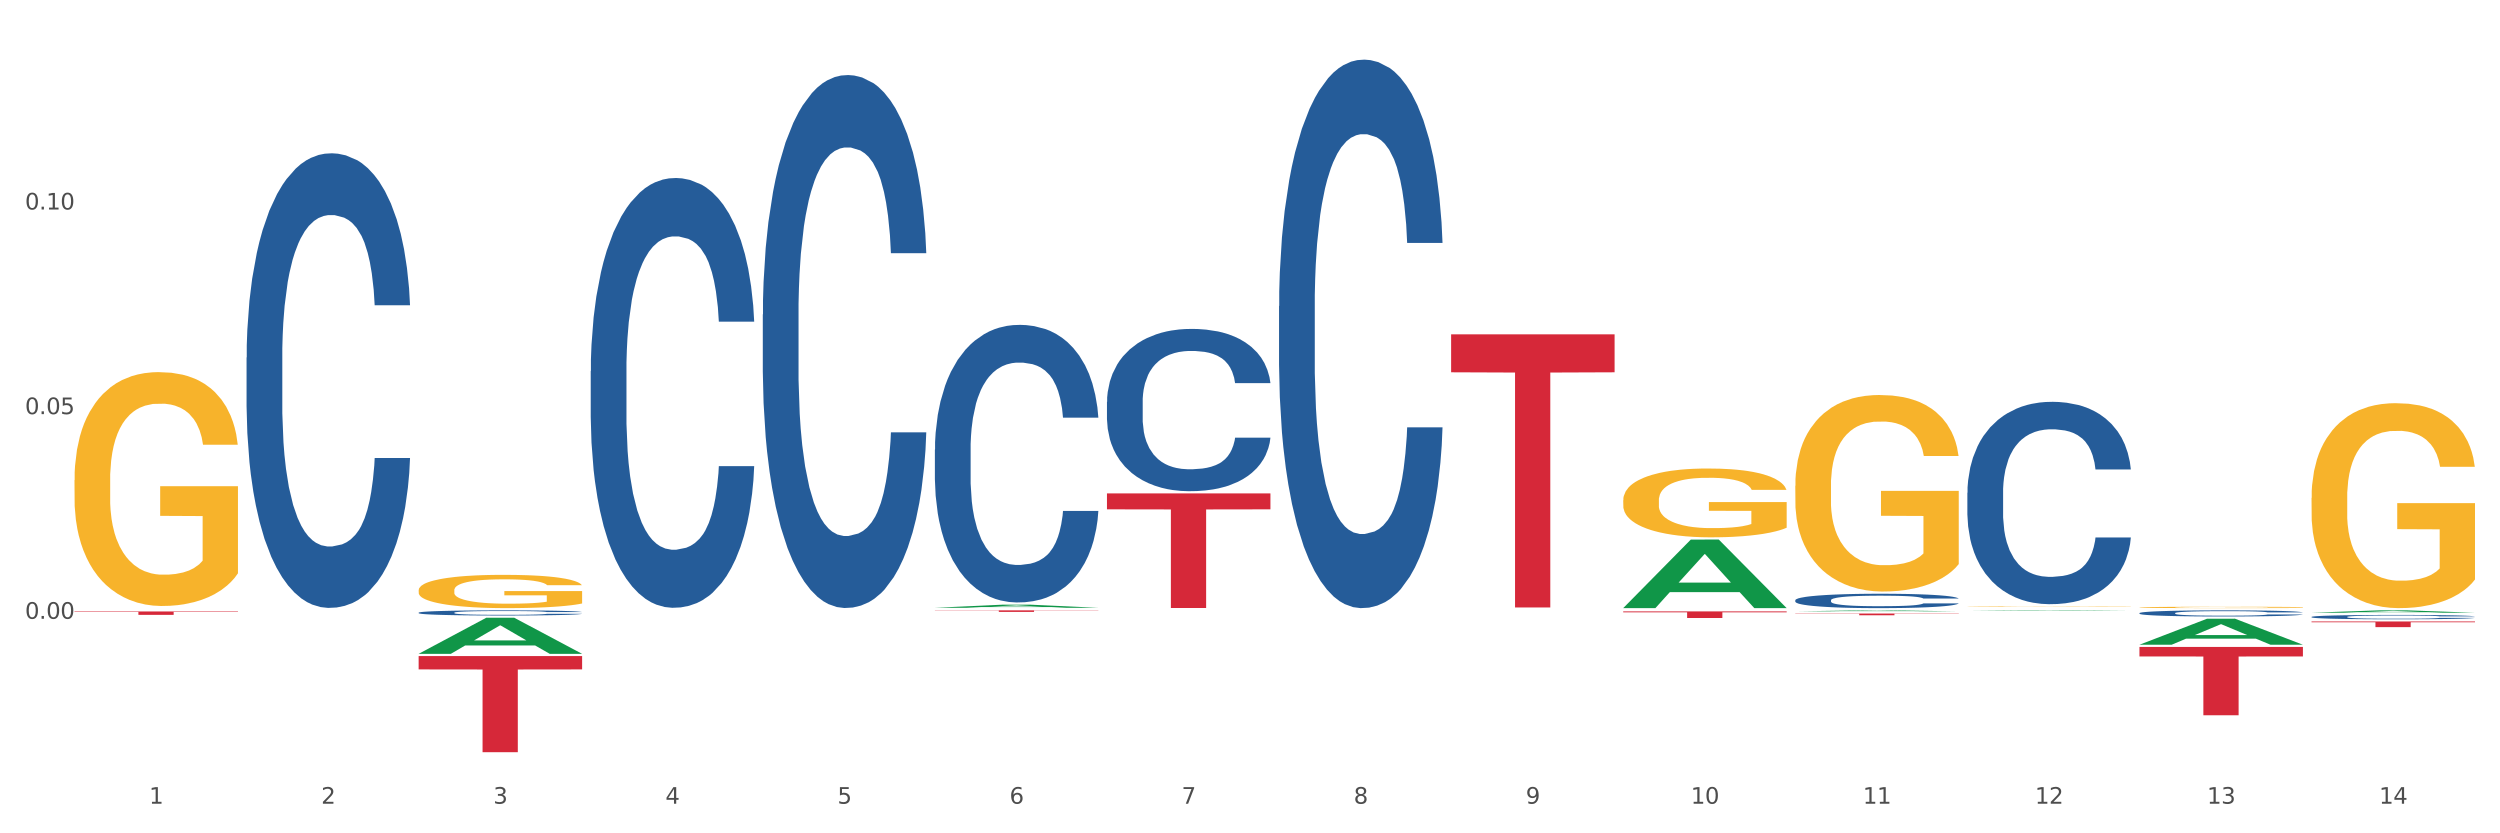 <?xml version="1.0" encoding="utf-8" standalone="no"?>
<!DOCTYPE svg PUBLIC "-//W3C//DTD SVG 1.1//EN"
  "http://www.w3.org/Graphics/SVG/1.1/DTD/svg11.dtd">
<svg xmlns:xlink="http://www.w3.org/1999/xlink" width="1080pt" height="360pt" viewBox="0 0 1080 360" xmlns="http://www.w3.org/2000/svg" version="1.1">
 <rect x="0" y="0" width="1080" height="360" fill="#333333" stroke="none"/>
 <defs>
  <style type="text/css">*{stroke-linejoin: round; stroke-linecap: butt}</style>
 </defs>
 <g id="figure_1">
  <g id="patch_1">
   <path d="M 0 360 
L 1080 360 
L 1080 0 
L 0 0 
z
" style="fill: #ffffff; stroke: #ffffff; stroke-linejoin: miter"/>
  </g>
  <g id="axes_1">
   <g id="matplotlib.axis_1">
    <g id="xtick_1">
     <g id="text_1">
      <!-- 1 -->
      <g style="fill: #4d4d4d" transform="translate(64.432 347.204) scale(0.096 -0.096)">
       <defs>
        <path id="DejaVuSans-31" d="M 794 531 
L 1825 531 
L 1825 4091 
L 703 3866 
L 703 4441 
L 1819 4666 
L 2450 4666 
L 2450 531 
L 3481 531 
L 3481 0 
L 794 0 
L 794 531 
z
" transform="scale(0.016)"/>
       </defs>
       <use xlink:href="#DejaVuSans-31"/>
      </g>
     </g>
    </g>
    <g id="xtick_2">
     <g id="text_2">
      <!-- 2 -->
      <g style="fill: #4d4d4d" transform="translate(138.771 347.204) scale(0.096 -0.096)">
       <defs>
        <path id="DejaVuSans-32" d="M 1228 531 
L 3431 531 
L 3431 0 
L 469 0 
L 469 531 
Q 828 903 1448 1529 
Q 2069 2156 2228 2338 
Q 2531 2678 2651 2914 
Q 2772 3150 2772 3378 
Q 2772 3750 2511 3984 
Q 2250 4219 1831 4219 
Q 1534 4219 1204 4116 
Q 875 4013 500 3803 
L 500 4441 
Q 881 4594 1212 4672 
Q 1544 4750 1819 4750 
Q 2544 4750 2975 4387 
Q 3406 4025 3406 3419 
Q 3406 3131 3298 2873 
Q 3191 2616 2906 2266 
Q 2828 2175 2409 1742 
Q 1991 1309 1228 531 
z
" transform="scale(0.016)"/>
       </defs>
       <use xlink:href="#DejaVuSans-32"/>
      </g>
     </g>
    </g>
    <g id="xtick_3">
     <g id="text_3">
      <!-- 3 -->
      <g style="fill: #4d4d4d" transform="translate(213.109 347.204) scale(0.096 -0.096)">
       <defs>
        <path id="DejaVuSans-33" d="M 2597 2516 
Q 3050 2419 3304 2112 
Q 3559 1806 3559 1356 
Q 3559 666 3084 287 
Q 2609 -91 1734 -91 
Q 1441 -91 1130 -33 
Q 819 25 488 141 
L 488 750 
Q 750 597 1062 519 
Q 1375 441 1716 441 
Q 2309 441 2620 675 
Q 2931 909 2931 1356 
Q 2931 1769 2642 2001 
Q 2353 2234 1838 2234 
L 1294 2234 
L 1294 2753 
L 1863 2753 
Q 2328 2753 2575 2939 
Q 2822 3125 2822 3475 
Q 2822 3834 2567 4026 
Q 2313 4219 1838 4219 
Q 1578 4219 1281 4162 
Q 984 4106 628 3988 
L 628 4550 
Q 988 4650 1302 4700 
Q 1616 4750 1894 4750 
Q 2613 4750 3031 4423 
Q 3450 4097 3450 3541 
Q 3450 3153 3228 2886 
Q 3006 2619 2597 2516 
z
" transform="scale(0.016)"/>
       </defs>
       <use xlink:href="#DejaVuSans-33"/>
      </g>
     </g>
    </g>
    <g id="xtick_4">
     <g id="text_4">
      <!-- 4 -->
      <g style="fill: #4d4d4d" transform="translate(287.448 347.204) scale(0.096 -0.096)">
       <defs>
        <path id="DejaVuSans-34" d="M 2419 4116 
L 825 1625 
L 2419 1625 
L 2419 4116 
z
M 2253 4666 
L 3047 4666 
L 3047 1625 
L 3713 1625 
L 3713 1100 
L 3047 1100 
L 3047 0 
L 2419 0 
L 2419 1100 
L 313 1100 
L 313 1709 
L 2253 4666 
z
" transform="scale(0.016)"/>
       </defs>
       <use xlink:href="#DejaVuSans-34"/>
      </g>
     </g>
    </g>
    <g id="xtick_5">
     <g id="text_5">
      <!-- 5 -->
      <g style="fill: #4d4d4d" transform="translate(361.787 347.204) scale(0.096 -0.096)">
       <defs>
        <path id="DejaVuSans-35" d="M 691 4666 
L 3169 4666 
L 3169 4134 
L 1269 4134 
L 1269 2991 
Q 1406 3038 1543 3061 
Q 1681 3084 1819 3084 
Q 2600 3084 3056 2656 
Q 3513 2228 3513 1497 
Q 3513 744 3044 326 
Q 2575 -91 1722 -91 
Q 1428 -91 1123 -41 
Q 819 9 494 109 
L 494 744 
Q 775 591 1075 516 
Q 1375 441 1709 441 
Q 2250 441 2565 725 
Q 2881 1009 2881 1497 
Q 2881 1984 2565 2268 
Q 2250 2553 1709 2553 
Q 1456 2553 1204 2497 
Q 953 2441 691 2322 
L 691 4666 
z
" transform="scale(0.016)"/>
       </defs>
       <use xlink:href="#DejaVuSans-35"/>
      </g>
     </g>
    </g>
    <g id="xtick_6">
     <g id="text_6">
      <!-- 6 -->
      <g style="fill: #4d4d4d" transform="translate(436.125 347.204) scale(0.096 -0.096)">
       <defs>
        <path id="DejaVuSans-36" d="M 2113 2584 
Q 1688 2584 1439 2293 
Q 1191 2003 1191 1497 
Q 1191 994 1439 701 
Q 1688 409 2113 409 
Q 2538 409 2786 701 
Q 3034 994 3034 1497 
Q 3034 2003 2786 2293 
Q 2538 2584 2113 2584 
z
M 3366 4563 
L 3366 3988 
Q 3128 4100 2886 4159 
Q 2644 4219 2406 4219 
Q 1781 4219 1451 3797 
Q 1122 3375 1075 2522 
Q 1259 2794 1537 2939 
Q 1816 3084 2150 3084 
Q 2853 3084 3261 2657 
Q 3669 2231 3669 1497 
Q 3669 778 3244 343 
Q 2819 -91 2113 -91 
Q 1303 -91 875 529 
Q 447 1150 447 2328 
Q 447 3434 972 4092 
Q 1497 4750 2381 4750 
Q 2619 4750 2861 4703 
Q 3103 4656 3366 4563 
z
" transform="scale(0.016)"/>
       </defs>
       <use xlink:href="#DejaVuSans-36"/>
      </g>
     </g>
    </g>
    <g id="xtick_7">
     <g id="text_7">
      <!-- 7 -->
      <g style="fill: #4d4d4d" transform="translate(510.464 347.204) scale(0.096 -0.096)">
       <defs>
        <path id="DejaVuSans-37" d="M 525 4666 
L 3525 4666 
L 3525 4397 
L 1831 0 
L 1172 0 
L 2766 4134 
L 525 4134 
L 525 4666 
z
" transform="scale(0.016)"/>
       </defs>
       <use xlink:href="#DejaVuSans-37"/>
      </g>
     </g>
    </g>
    <g id="xtick_8">
     <g id="text_8">
      <!-- 8 -->
      <g style="fill: #4d4d4d" transform="translate(584.803 347.204) scale(0.096 -0.096)">
       <defs>
        <path id="DejaVuSans-38" d="M 2034 2216 
Q 1584 2216 1326 1975 
Q 1069 1734 1069 1313 
Q 1069 891 1326 650 
Q 1584 409 2034 409 
Q 2484 409 2743 651 
Q 3003 894 3003 1313 
Q 3003 1734 2745 1975 
Q 2488 2216 2034 2216 
z
M 1403 2484 
Q 997 2584 770 2862 
Q 544 3141 544 3541 
Q 544 4100 942 4425 
Q 1341 4750 2034 4750 
Q 2731 4750 3128 4425 
Q 3525 4100 3525 3541 
Q 3525 3141 3298 2862 
Q 3072 2584 2669 2484 
Q 3125 2378 3379 2068 
Q 3634 1759 3634 1313 
Q 3634 634 3220 271 
Q 2806 -91 2034 -91 
Q 1263 -91 848 271 
Q 434 634 434 1313 
Q 434 1759 690 2068 
Q 947 2378 1403 2484 
z
M 1172 3481 
Q 1172 3119 1398 2916 
Q 1625 2713 2034 2713 
Q 2441 2713 2670 2916 
Q 2900 3119 2900 3481 
Q 2900 3844 2670 4047 
Q 2441 4250 2034 4250 
Q 1625 4250 1398 4047 
Q 1172 3844 1172 3481 
z
" transform="scale(0.016)"/>
       </defs>
       <use xlink:href="#DejaVuSans-38"/>
      </g>
     </g>
    </g>
    <g id="xtick_9">
     <g id="text_9">
      <!-- 9 -->
      <g style="fill: #4d4d4d" transform="translate(659.142 347.204) scale(0.096 -0.096)">
       <defs>
        <path id="DejaVuSans-39" d="M 703 97 
L 703 672 
Q 941 559 1184 500 
Q 1428 441 1663 441 
Q 2288 441 2617 861 
Q 2947 1281 2994 2138 
Q 2813 1869 2534 1725 
Q 2256 1581 1919 1581 
Q 1219 1581 811 2004 
Q 403 2428 403 3163 
Q 403 3881 828 4315 
Q 1253 4750 1959 4750 
Q 2769 4750 3195 4129 
Q 3622 3509 3622 2328 
Q 3622 1225 3098 567 
Q 2575 -91 1691 -91 
Q 1453 -91 1209 -44 
Q 966 3 703 97 
z
M 1959 2075 
Q 2384 2075 2632 2365 
Q 2881 2656 2881 3163 
Q 2881 3666 2632 3958 
Q 2384 4250 1959 4250 
Q 1534 4250 1286 3958 
Q 1038 3666 1038 3163 
Q 1038 2656 1286 2365 
Q 1534 2075 1959 2075 
z
" transform="scale(0.016)"/>
       </defs>
       <use xlink:href="#DejaVuSans-39"/>
      </g>
     </g>
    </g>
    <g id="xtick_10">
     <g id="text_10">
      <!-- 10 -->
      <g style="fill: #4d4d4d" transform="translate(730.426 347.204) scale(0.096 -0.096)">
       <defs>
        <path id="DejaVuSans-30" d="M 2034 4250 
Q 1547 4250 1301 3770 
Q 1056 3291 1056 2328 
Q 1056 1369 1301 889 
Q 1547 409 2034 409 
Q 2525 409 2770 889 
Q 3016 1369 3016 2328 
Q 3016 3291 2770 3770 
Q 2525 4250 2034 4250 
z
M 2034 4750 
Q 2819 4750 3233 4129 
Q 3647 3509 3647 2328 
Q 3647 1150 3233 529 
Q 2819 -91 2034 -91 
Q 1250 -91 836 529 
Q 422 1150 422 2328 
Q 422 3509 836 4129 
Q 1250 4750 2034 4750 
z
" transform="scale(0.016)"/>
       </defs>
       <use xlink:href="#DejaVuSans-31"/>
       <use xlink:href="#DejaVuSans-30" transform="translate(63.623 0)"/>
      </g>
     </g>
    </g>
    <g id="xtick_11">
     <g id="text_11">
      <!-- 11 -->
      <g style="fill: #4d4d4d" transform="translate(804.765 347.204) scale(0.096 -0.096)">
       <use xlink:href="#DejaVuSans-31"/>
       <use xlink:href="#DejaVuSans-31" transform="translate(63.623 0)"/>
      </g>
     </g>
    </g>
    <g id="xtick_12">
     <g id="text_12">
      <!-- 12 -->
      <g style="fill: #4d4d4d" transform="translate(879.104 347.204) scale(0.096 -0.096)">
       <use xlink:href="#DejaVuSans-31"/>
       <use xlink:href="#DejaVuSans-32" transform="translate(63.623 0)"/>
      </g>
     </g>
    </g>
    <g id="xtick_13">
     <g id="text_13">
      <!-- 13 -->
      <g style="fill: #4d4d4d" transform="translate(953.442 347.204) scale(0.096 -0.096)">
       <use xlink:href="#DejaVuSans-31"/>
       <use xlink:href="#DejaVuSans-33" transform="translate(63.623 0)"/>
      </g>
     </g>
    </g>
    <g id="xtick_14">
     <g id="text_14">
      <!-- 14 -->
      <g style="fill: #4d4d4d" transform="translate(1027.781 347.204) scale(0.096 -0.096)">
       <use xlink:href="#DejaVuSans-31"/>
       <use xlink:href="#DejaVuSans-34" transform="translate(63.623 0)"/>
      </g>
     </g>
    </g>
    <g id="xtick_15"/>
    <g id="xtick_16"/>
    <g id="xtick_17"/>
    <g id="xtick_18"/>
    <g id="xtick_19"/>
    <g id="xtick_20"/>
    <g id="xtick_21"/>
    <g id="xtick_22"/>
    <g id="xtick_23"/>
    <g id="xtick_24"/>
    <g id="xtick_25"/>
    <g id="xtick_26"/>
    <g id="xtick_27"/>
   </g>
   <g id="matplotlib.axis_2">
    <g id="ytick_1">
     <g id="text_15">
      <!-- 0.00 -->
      <g style="fill: #4d4d4d" transform="translate(10.8 267.314) scale(0.096 -0.096)">
       <defs>
        <path id="DejaVuSans-2e" d="M 684 794 
L 1344 794 
L 1344 0 
L 684 0 
L 684 794 
z
" transform="scale(0.016)"/>
       </defs>
       <use xlink:href="#DejaVuSans-30"/>
       <use xlink:href="#DejaVuSans-2e" transform="translate(63.623 0)"/>
       <use xlink:href="#DejaVuSans-30" transform="translate(95.41 0)"/>
       <use xlink:href="#DejaVuSans-30" transform="translate(159.033 0)"/>
      </g>
     </g>
    </g>
    <g id="ytick_2">
     <g id="text_16">
      <!-- 0.05 -->
      <g style="fill: #4d4d4d" transform="translate(10.8 178.91) scale(0.096 -0.096)">
       <use xlink:href="#DejaVuSans-30"/>
       <use xlink:href="#DejaVuSans-2e" transform="translate(63.623 0)"/>
       <use xlink:href="#DejaVuSans-30" transform="translate(95.41 0)"/>
       <use xlink:href="#DejaVuSans-35" transform="translate(159.033 0)"/>
      </g>
     </g>
    </g>
    <g id="ytick_3">
     <g id="text_17">
      <!-- 0.10 -->
      <g style="fill: #4d4d4d" transform="translate(10.8 90.506) scale(0.096 -0.096)">
       <use xlink:href="#DejaVuSans-30"/>
       <use xlink:href="#DejaVuSans-2e" transform="translate(63.623 0)"/>
       <use xlink:href="#DejaVuSans-31" transform="translate(95.41 0)"/>
       <use xlink:href="#DejaVuSans-30" transform="translate(159.033 0)"/>
      </g>
     </g>
    </g>
    <g id="ytick_4"/>
    <g id="ytick_5"/>
    <g id="ytick_6"/>
    <g id="ytick_7"/>
   </g>
   <g id="PolyCollection_1">
    <path d="M 180.852 282.436 
L 180.925 282.421 
L 210.048 266.87 
L 222.133 266.856 
L 251.474 282.465 
L 237.495 282.465 
L 231.161 278.83 
L 201.092 278.83 
L 200.874 278.889 
L 194.758 282.465 
L 180.852 282.465 
L 180.852 282.436 
L 204.878 276.661 
L 227.375 276.646 
L 216.236 270.183 
L 216.09 270.153 
L 215.945 270.197 
L 204.806 276.646 
L 204.878 276.661 
L 180.852 282.436 
z
" clip-path="url(#p51a2c056cc)" style="fill: #109648"/>
    <path d="M 403.869 263.667 
L 474.49 263.667 
L 474.49 263.761 
L 446.71 263.761 
L 446.71 264.341 
L 431.481 264.341 
L 431.481 263.761 
L 403.869 263.761 
L 403.869 263.668 
L 403.869 263.667 
z
" clip-path="url(#p51a2c056cc)" style="fill: #d62839"/>
    <path d="M 478.207 213.154 
L 548.829 213.154 
L 548.829 220.033 
L 521.049 220.08 
L 521.049 262.657 
L 505.82 262.657 
L 505.82 220.08 
L 478.207 220.033 
L 478.207 213.201 
L 478.207 213.154 
z
" clip-path="url(#p51a2c056cc)" style="fill: #d62839"/>
    <path d="M 626.885 144.433 
L 697.506 144.433 
L 697.506 160.829 
L 669.726 160.94 
L 669.726 262.421 
L 654.497 262.421 
L 654.497 160.94 
L 626.885 160.829 
L 626.885 144.544 
L 626.885 144.433 
z
" clip-path="url(#p51a2c056cc)" style="fill: #d62839"/>
    <path d="M 701.223 264.13 
L 771.845 264.13 
L 771.845 264.525 
L 744.065 264.528 
L 744.065 266.971 
L 728.836 266.971 
L 728.836 264.528 
L 701.223 264.525 
L 701.223 264.133 
L 701.223 264.13 
z
" clip-path="url(#p51a2c056cc)" style="fill: #d62839"/>
    <path d="M 775.562 265.06 
L 846.184 265.06 
L 846.184 265.162 
L 818.404 265.163 
L 818.404 265.8 
L 803.175 265.8 
L 803.175 265.163 
L 775.562 265.162 
L 775.562 265.06 
L 775.562 265.06 
z
" clip-path="url(#p51a2c056cc)" style="fill: #d62839"/>
    <path d="M 924.24 279.481 
L 994.861 279.481 
L 994.861 283.583 
L 967.081 283.611 
L 967.081 309.001 
L 951.852 309.001 
L 951.852 283.611 
L 924.24 283.583 
L 924.24 279.509 
L 924.24 279.481 
z
" clip-path="url(#p51a2c056cc)" style="fill: #d62839"/>
    <path d="M 998.578 268.483 
L 1069.2 268.483 
L 1069.2 268.823 
L 1041.42 268.826 
L 1041.42 270.928 
L 1026.191 270.928 
L 1026.191 268.826 
L 998.578 268.823 
L 998.578 268.486 
L 998.578 268.483 
z
" clip-path="url(#p51a2c056cc)" style="fill: #d62839"/>
    <path d="M 180.852 283.417 
L 251.474 283.417 
L 251.474 289.188 
L 223.694 289.227 
L 223.694 324.95 
L 208.465 324.95 
L 208.465 289.227 
L 180.852 289.188 
L 180.852 283.456 
L 180.852 283.417 
z
" clip-path="url(#p51a2c056cc)" style="fill: #d62839"/>
    <path d="M 255.191 160.32 
L 255.275 160.151 
L 255.275 155.403 
L 255.525 148.959 
L 256.443 137.089 
L 257.612 128.102 
L 259.615 117.589 
L 260.701 113.18 
L 262.12 108.263 
L 265.041 100.293 
L 268.381 93.51 
L 270.718 89.78 
L 272.471 87.406 
L 276.394 83.166 
L 278.648 81.301 
L 280.986 79.775 
L 282.989 78.758 
L 286.328 77.571 
L 288.999 77.062 
L 292.088 76.892 
L 294.676 77.062 
L 298.098 77.74 
L 303.107 79.775 
L 305.027 80.962 
L 307.615 82.997 
L 310.286 85.71 
L 312.457 88.423 
L 314.961 92.323 
L 317.549 97.41 
L 320.053 103.854 
L 321.806 109.789 
L 323.225 116.063 
L 324.477 123.693 
L 325.396 132.002 
L 325.813 138.955 
L 310.537 138.955 
L 310.119 132.681 
L 309.284 125.898 
L 308.45 121.319 
L 307.531 117.589 
L 306.112 113.35 
L 304.86 110.637 
L 302.773 107.415 
L 300.853 105.38 
L 299.267 104.193 
L 297.347 103.176 
L 293.257 102.158 
L 290.335 102.158 
L 288.499 102.497 
L 286.245 103.345 
L 284.325 104.532 
L 282.071 106.567 
L 280.318 108.771 
L 278.565 111.654 
L 277.563 113.689 
L 276.06 117.419 
L 275.059 120.472 
L 273.723 125.728 
L 272.972 129.459 
L 271.636 139.124 
L 271.052 146.246 
L 270.801 151.164 
L 270.634 156.59 
L 270.634 183.043 
L 271.135 194.913 
L 271.553 200 
L 272.22 205.765 
L 273.473 213.226 
L 275.309 220.517 
L 277.229 225.774 
L 278.815 228.996 
L 280.318 231.37 
L 281.82 233.235 
L 283.657 234.931 
L 285.159 235.948 
L 287.413 236.966 
L 290.085 237.474 
L 292.172 237.474 
L 296.429 236.627 
L 298.349 235.779 
L 300.185 234.592 
L 302.189 232.726 
L 303.775 230.692 
L 304.693 229.166 
L 306.196 225.944 
L 307.364 222.552 
L 308.366 218.652 
L 309.034 215.261 
L 309.785 210.174 
L 310.37 204.408 
L 310.537 201.356 
L 325.813 201.356 
L 325.479 207.461 
L 324.895 213.396 
L 323.726 221.365 
L 322.808 225.944 
L 321.389 231.539 
L 319.886 236.287 
L 317.799 241.544 
L 315.879 245.444 
L 313.876 248.836 
L 311.705 251.888 
L 307.782 256.127 
L 306.363 257.314 
L 303.358 259.349 
L 301.02 260.536 
L 297.598 261.723 
L 294.092 262.401 
L 290.419 262.571 
L 287.163 262.232 
L 283.573 261.214 
L 281.32 260.197 
L 278.815 258.671 
L 275.893 256.297 
L 273.139 253.414 
L 270.551 250.023 
L 268.13 246.122 
L 265.876 241.714 
L 262.955 234.422 
L 260.784 227.3 
L 259.198 220.687 
L 258.113 215.091 
L 257.028 207.969 
L 256.443 203.052 
L 255.525 191.182 
L 255.191 180.16 
L 255.191 160.32 
z
" clip-path="url(#p51a2c056cc)" style="fill: #255c99"/>
    <path d="M 403.869 194.226 
L 403.952 194.116 
L 403.952 191.05 
L 404.202 186.888 
L 405.121 179.221 
L 406.289 173.416 
L 408.293 166.626 
L 409.378 163.778 
L 410.797 160.602 
L 413.719 155.455 
L 417.058 151.074 
L 419.395 148.664 
L 421.148 147.131 
L 425.072 144.393 
L 427.326 143.188 
L 429.663 142.202 
L 431.666 141.545 
L 435.006 140.779 
L 437.677 140.45 
L 440.766 140.341 
L 443.353 140.45 
L 446.776 140.888 
L 451.785 142.202 
L 453.704 142.969 
L 456.292 144.283 
L 458.964 146.036 
L 461.134 147.788 
L 463.638 150.307 
L 466.226 153.593 
L 468.73 157.755 
L 470.483 161.588 
L 471.903 165.64 
L 473.155 170.569 
L 474.073 175.935 
L 474.49 180.426 
L 459.214 180.426 
L 458.797 176.374 
L 457.962 171.993 
L 457.127 169.035 
L 456.209 166.626 
L 454.79 163.888 
L 453.538 162.136 
L 451.451 160.055 
L 449.531 158.74 
L 447.945 157.974 
L 446.025 157.317 
L 441.934 156.659 
L 439.012 156.659 
L 437.176 156.878 
L 434.922 157.426 
L 433.002 158.193 
L 430.748 159.507 
L 428.995 160.931 
L 427.242 162.793 
L 426.24 164.107 
L 424.738 166.516 
L 423.736 168.488 
L 422.401 171.883 
L 421.649 174.293 
L 420.314 180.535 
L 419.729 185.135 
L 419.479 188.311 
L 419.312 191.816 
L 419.312 208.902 
L 419.813 216.568 
L 420.23 219.854 
L 420.898 223.578 
L 422.15 228.397 
L 423.987 233.106 
L 425.907 236.501 
L 427.493 238.582 
L 428.995 240.116 
L 430.498 241.32 
L 432.334 242.416 
L 433.837 243.073 
L 436.091 243.73 
L 438.762 244.058 
L 440.849 244.058 
L 445.106 243.511 
L 447.026 242.963 
L 448.863 242.197 
L 450.866 240.992 
L 452.452 239.678 
L 453.371 238.692 
L 454.873 236.611 
L 456.042 234.42 
L 457.044 231.901 
L 457.711 229.711 
L 458.463 226.425 
L 459.047 222.702 
L 459.214 220.73 
L 474.49 220.73 
L 474.156 224.673 
L 473.572 228.506 
L 472.403 233.654 
L 471.485 236.611 
L 470.066 240.225 
L 468.563 243.292 
L 466.477 246.687 
L 464.557 249.206 
L 462.553 251.396 
L 460.383 253.368 
L 456.459 256.106 
L 455.04 256.873 
L 452.035 258.187 
L 449.698 258.954 
L 446.275 259.72 
L 442.769 260.158 
L 439.096 260.268 
L 435.84 260.049 
L 432.251 259.392 
L 429.997 258.734 
L 427.493 257.749 
L 424.571 256.215 
L 421.816 254.354 
L 419.228 252.163 
L 416.808 249.644 
L 414.554 246.797 
L 411.632 242.087 
L 409.462 237.487 
L 407.875 233.216 
L 406.79 229.601 
L 405.705 225.002 
L 405.121 221.825 
L 404.202 214.159 
L 403.869 207.04 
L 403.869 194.226 
z
" clip-path="url(#p51a2c056cc)" style="fill: #255c99"/>
    <path d="M 32.175 207.44 
L 32.258 207.348 
L 32.258 204.026 
L 32.425 201.166 
L 33.259 194.245 
L 34.51 188.524 
L 35.427 185.479 
L 36.344 182.987 
L 37.428 180.496 
L 38.762 177.912 
L 41.18 174.129 
L 42.681 172.191 
L 44.515 170.161 
L 47.85 167.208 
L 50.268 165.547 
L 52.77 164.163 
L 56.855 162.502 
L 59.523 161.764 
L 62.358 161.21 
L 65.777 160.841 
L 68.361 160.749 
L 74.031 161.025 
L 78.867 161.856 
L 81.202 162.502 
L 84.203 163.609 
L 85.788 164.347 
L 88.372 165.824 
L 91.04 167.762 
L 92.875 169.423 
L 95.626 172.56 
L 97.711 175.697 
L 99.628 179.573 
L 100.629 182.249 
L 101.379 184.74 
L 102.046 187.601 
L 102.713 192.122 
L 87.705 192.122 
L 87.122 188.893 
L 86.204 185.848 
L 84.87 182.895 
L 83.703 181.049 
L 81.702 178.742 
L 79.868 177.266 
L 77.95 176.159 
L 75.615 175.236 
L 73.781 174.775 
L 71.196 174.405 
L 66.11 174.498 
L 62.692 175.236 
L 60.357 176.159 
L 58.856 176.989 
L 57.522 177.912 
L 56.021 179.204 
L 54.27 181.142 
L 53.02 182.895 
L 51.769 185.109 
L 50.768 187.324 
L 49.851 189.908 
L 49.101 192.676 
L 48.517 195.537 
L 48.017 199.043 
L 47.6 204.857 
L 47.6 217.498 
L 47.767 220.359 
L 48.184 224.142 
L 48.684 227.003 
L 49.518 230.417 
L 50.268 232.724 
L 51.686 236.046 
L 53.27 238.814 
L 54.52 240.567 
L 55.771 242.044 
L 57.939 244.074 
L 60.357 245.735 
L 62.441 246.75 
L 65.276 247.673 
L 67.194 248.042 
L 68.862 248.226 
L 72.947 248.226 
L 75.865 247.95 
L 79.117 247.304 
L 81.619 246.473 
L 83.703 245.458 
L 86.038 243.797 
L 87.538 242.228 
L 87.538 222.943 
L 69.195 222.85 
L 69.195 210.024 
L 102.797 210.024 
L 102.797 247.673 
L 101.379 249.61 
L 99.795 251.364 
L 98.128 252.932 
L 95.626 254.87 
L 92.625 256.716 
L 89.956 258.008 
L 87.122 259.115 
L 83.786 260.13 
L 79.451 261.053 
L 76.783 261.422 
L 73.447 261.699 
L 69.529 261.791 
L 66.11 261.606 
L 62.775 261.145 
L 59.273 260.315 
L 55.855 259.115 
L 53.27 257.915 
L 50.685 256.439 
L 47.934 254.501 
L 45.766 252.656 
L 44.098 250.995 
L 42.264 248.872 
L 40.263 246.104 
L 38.762 243.613 
L 37.428 241.029 
L 36.01 237.707 
L 35.01 234.846 
L 34.009 231.248 
L 33.426 228.572 
L 32.759 224.419 
L 32.258 218.606 
L 32.175 207.44 
z
" clip-path="url(#p51a2c056cc)" style="fill: #f7b32b"/>
    <path d="M 478.207 173.589 
L 478.291 173.525 
L 478.291 171.732 
L 478.541 169.299 
L 479.459 164.816 
L 480.628 161.422 
L 482.632 157.452 
L 483.717 155.787 
L 485.136 153.93 
L 488.058 150.921 
L 491.397 148.359 
L 493.734 146.95 
L 495.487 146.054 
L 499.41 144.453 
L 501.664 143.749 
L 504.002 143.172 
L 506.005 142.788 
L 509.344 142.34 
L 512.016 142.148 
L 515.104 142.084 
L 517.692 142.148 
L 521.115 142.404 
L 526.123 143.172 
L 528.043 143.62 
L 530.631 144.389 
L 533.302 145.413 
L 535.473 146.438 
L 537.977 147.911 
L 540.565 149.832 
L 543.069 152.265 
L 544.822 154.507 
L 546.241 156.876 
L 547.493 159.757 
L 548.412 162.895 
L 548.829 165.521 
L 533.553 165.521 
L 533.135 163.151 
L 532.301 160.59 
L 531.466 158.861 
L 530.548 157.452 
L 529.128 155.851 
L 527.876 154.827 
L 525.789 153.61 
L 523.869 152.842 
L 522.283 152.393 
L 520.363 152.009 
L 516.273 151.625 
L 513.351 151.625 
L 511.515 151.753 
L 509.261 152.073 
L 507.341 152.521 
L 505.087 153.29 
L 503.334 154.122 
L 501.581 155.211 
L 500.579 155.979 
L 499.077 157.388 
L 498.075 158.541 
L 496.739 160.526 
L 495.988 161.935 
L 494.652 165.585 
L 494.068 168.274 
L 493.818 170.131 
L 493.651 172.18 
L 493.651 182.17 
L 494.151 186.652 
L 494.569 188.573 
L 495.237 190.751 
L 496.489 193.568 
L 498.325 196.322 
L 500.245 198.307 
L 501.831 199.523 
L 503.334 200.42 
L 504.837 201.124 
L 506.673 201.765 
L 508.176 202.149 
L 510.429 202.533 
L 513.101 202.725 
L 515.188 202.725 
L 519.445 202.405 
L 521.365 202.085 
L 523.202 201.637 
L 525.205 200.932 
L 526.791 200.164 
L 527.709 199.587 
L 529.212 198.371 
L 530.381 197.09 
L 531.382 195.617 
L 532.05 194.337 
L 532.801 192.416 
L 533.386 190.238 
L 533.553 189.086 
L 548.829 189.086 
L 548.495 191.391 
L 547.911 193.632 
L 546.742 196.642 
L 545.824 198.371 
L 544.405 200.484 
L 542.902 202.277 
L 540.815 204.262 
L 538.895 205.735 
L 536.892 207.016 
L 534.721 208.168 
L 530.798 209.769 
L 529.379 210.217 
L 526.374 210.986 
L 524.036 211.434 
L 520.614 211.882 
L 517.108 212.138 
L 513.435 212.202 
L 510.179 212.074 
L 506.59 211.69 
L 504.336 211.306 
L 501.831 210.73 
L 498.91 209.833 
L 496.155 208.745 
L 493.567 207.464 
L 491.146 205.991 
L 488.892 204.326 
L 485.971 201.573 
L 483.8 198.883 
L 482.214 196.386 
L 481.129 194.273 
L 480.044 191.583 
L 479.459 189.726 
L 478.541 185.244 
L 478.207 181.081 
L 478.207 173.589 
z
" clip-path="url(#p51a2c056cc)" style="fill: #255c99"/>
    <path d="M 552.546 132.227 
L 552.629 132.011 
L 552.629 125.952 
L 552.88 117.729 
L 553.798 102.581 
L 554.967 91.112 
L 556.97 77.695 
L 558.055 72.069 
L 559.475 65.793 
L 562.396 55.622 
L 565.735 46.967 
L 568.073 42.206 
L 569.826 39.176 
L 573.749 33.766 
L 576.003 31.386 
L 578.34 29.438 
L 580.344 28.14 
L 583.683 26.625 
L 586.354 25.976 
L 589.443 25.759 
L 592.031 25.976 
L 595.453 26.841 
L 600.462 29.438 
L 602.382 30.953 
L 604.97 33.55 
L 607.641 37.012 
L 609.811 40.475 
L 612.316 45.452 
L 614.903 51.944 
L 617.408 60.167 
L 619.161 67.741 
L 620.58 75.747 
L 621.832 85.485 
L 622.75 96.089 
L 623.168 104.961 
L 607.891 104.961 
L 607.474 96.954 
L 606.639 88.299 
L 605.804 82.456 
L 604.886 77.695 
L 603.467 72.285 
L 602.215 68.823 
L 600.128 64.711 
L 598.208 62.114 
L 596.622 60.6 
L 594.702 59.301 
L 590.612 58.003 
L 587.69 58.003 
L 585.853 58.436 
L 583.6 59.518 
L 581.68 61.032 
L 579.426 63.629 
L 577.673 66.442 
L 575.92 70.121 
L 574.918 72.718 
L 573.415 77.479 
L 572.414 81.374 
L 571.078 88.082 
L 570.327 92.843 
L 568.991 105.178 
L 568.407 114.266 
L 568.156 120.542 
L 567.989 127.467 
L 567.989 161.225 
L 568.49 176.373 
L 568.908 182.865 
L 569.575 190.222 
L 570.827 199.744 
L 572.664 209.049 
L 574.584 215.757 
L 576.17 219.869 
L 577.673 222.898 
L 579.175 225.279 
L 581.012 227.443 
L 582.514 228.741 
L 584.768 230.039 
L 587.439 230.689 
L 589.526 230.689 
L 593.784 229.607 
L 595.704 228.525 
L 597.54 227.01 
L 599.544 224.629 
L 601.13 222.033 
L 602.048 220.085 
L 603.551 215.973 
L 604.719 211.645 
L 605.721 206.668 
L 606.389 202.34 
L 607.14 195.848 
L 607.724 188.491 
L 607.891 184.596 
L 623.168 184.596 
L 622.834 192.386 
L 622.249 199.96 
L 621.081 210.131 
L 620.163 215.973 
L 618.743 223.115 
L 617.241 229.174 
L 615.154 235.882 
L 613.234 240.859 
L 611.23 245.187 
L 609.06 249.082 
L 605.137 254.492 
L 603.718 256.007 
L 600.712 258.604 
L 598.375 260.119 
L 594.952 261.633 
L 591.446 262.499 
L 587.773 262.715 
L 584.518 262.283 
L 580.928 260.984 
L 578.674 259.686 
L 576.17 257.738 
L 573.248 254.709 
L 570.494 251.03 
L 567.906 246.702 
L 565.485 241.725 
L 563.231 236.098 
L 560.309 226.793 
L 558.139 217.705 
L 556.553 209.265 
L 555.468 202.124 
L 554.382 193.035 
L 553.798 186.76 
L 552.88 171.612 
L 552.546 157.546 
L 552.546 132.227 
z
" clip-path="url(#p51a2c056cc)" style="fill: #255c99"/>
    <path d="M 775.562 259.291 
L 775.646 259.285 
L 775.646 259.126 
L 775.896 258.91 
L 776.814 258.512 
L 777.983 258.211 
L 779.986 257.859 
L 781.072 257.712 
L 782.491 257.547 
L 785.412 257.28 
L 788.752 257.053 
L 791.089 256.928 
L 792.842 256.848 
L 796.765 256.706 
L 799.019 256.644 
L 801.357 256.593 
L 803.36 256.559 
L 806.699 256.519 
L 809.37 256.502 
L 812.459 256.496 
L 815.047 256.502 
L 818.469 256.525 
L 823.478 256.593 
L 825.398 256.632 
L 827.986 256.701 
L 830.657 256.792 
L 832.828 256.882 
L 835.332 257.013 
L 837.92 257.183 
L 840.424 257.399 
L 842.177 257.598 
L 843.596 257.808 
L 844.848 258.064 
L 845.766 258.342 
L 846.184 258.575 
L 830.908 258.575 
L 830.49 258.365 
L 829.655 258.138 
L 828.821 257.984 
L 827.902 257.859 
L 826.483 257.717 
L 825.231 257.626 
L 823.144 257.519 
L 821.224 257.45 
L 819.638 257.411 
L 817.718 257.377 
L 813.628 257.342 
L 810.706 257.342 
L 808.87 257.354 
L 806.616 257.382 
L 804.696 257.422 
L 802.442 257.49 
L 800.689 257.564 
L 798.936 257.661 
L 797.934 257.729 
L 796.431 257.854 
L 795.43 257.956 
L 794.094 258.132 
L 793.343 258.257 
L 792.007 258.581 
L 791.423 258.819 
L 791.172 258.984 
L 791.005 259.166 
L 791.005 260.052 
L 791.506 260.449 
L 791.924 260.62 
L 792.591 260.813 
L 793.844 261.063 
L 795.68 261.307 
L 797.6 261.483 
L 799.186 261.591 
L 800.689 261.67 
L 802.191 261.733 
L 804.028 261.79 
L 805.53 261.824 
L 807.784 261.858 
L 810.456 261.875 
L 812.543 261.875 
L 816.8 261.846 
L 818.72 261.818 
L 820.556 261.778 
L 822.56 261.716 
L 824.146 261.648 
L 825.064 261.597 
L 826.567 261.489 
L 827.735 261.375 
L 828.737 261.244 
L 829.405 261.131 
L 830.156 260.96 
L 830.741 260.767 
L 830.908 260.665 
L 846.184 260.665 
L 845.85 260.87 
L 845.266 261.068 
L 844.097 261.335 
L 843.179 261.489 
L 841.76 261.676 
L 840.257 261.835 
L 838.17 262.011 
L 836.25 262.142 
L 834.247 262.255 
L 832.076 262.358 
L 828.153 262.5 
L 826.734 262.539 
L 823.728 262.608 
L 821.391 262.647 
L 817.969 262.687 
L 814.463 262.71 
L 810.79 262.715 
L 807.534 262.704 
L 803.944 262.67 
L 801.69 262.636 
L 799.186 262.585 
L 796.264 262.505 
L 793.51 262.409 
L 790.922 262.295 
L 788.501 262.164 
L 786.247 262.017 
L 783.325 261.773 
L 781.155 261.534 
L 779.569 261.313 
L 778.484 261.125 
L 777.399 260.887 
L 776.814 260.722 
L 775.896 260.324 
L 775.562 259.955 
L 775.562 259.291 
z
" clip-path="url(#p51a2c056cc)" style="fill: #255c99"/>
    <path d="M 849.901 212.865 
L 849.984 212.785 
L 849.984 210.549 
L 850.235 207.516 
L 851.153 201.927 
L 852.322 197.695 
L 854.325 192.745 
L 855.41 190.669 
L 856.829 188.354 
L 859.751 184.601 
L 863.09 181.408 
L 865.428 179.651 
L 867.181 178.533 
L 871.104 176.537 
L 873.358 175.659 
L 875.695 174.94 
L 877.699 174.461 
L 881.038 173.902 
L 883.709 173.663 
L 886.798 173.583 
L 889.386 173.663 
L 892.808 173.982 
L 897.817 174.94 
L 899.737 175.499 
L 902.325 176.457 
L 904.996 177.735 
L 907.166 179.012 
L 909.671 180.849 
L 912.258 183.244 
L 914.763 186.278 
L 916.516 189.072 
L 917.935 192.026 
L 919.187 195.619 
L 920.105 199.531 
L 920.523 202.805 
L 905.246 202.805 
L 904.829 199.851 
L 903.994 196.657 
L 903.159 194.501 
L 902.241 192.745 
L 900.822 190.749 
L 899.57 189.471 
L 897.483 187.954 
L 895.563 186.996 
L 893.977 186.438 
L 892.057 185.958 
L 887.966 185.479 
L 885.045 185.479 
L 883.208 185.639 
L 880.954 186.038 
L 879.034 186.597 
L 876.78 187.555 
L 875.027 188.593 
L 873.274 189.951 
L 872.273 190.909 
L 870.77 192.665 
L 869.768 194.102 
L 868.433 196.577 
L 867.681 198.334 
L 866.346 202.885 
L 865.761 206.238 
L 865.511 208.553 
L 865.344 211.108 
L 865.344 223.564 
L 865.845 229.152 
L 866.262 231.548 
L 866.93 234.262 
L 868.182 237.775 
L 870.019 241.208 
L 871.939 243.684 
L 873.525 245.2 
L 875.027 246.318 
L 876.53 247.197 
L 878.367 247.995 
L 879.869 248.474 
L 882.123 248.953 
L 884.794 249.193 
L 886.881 249.193 
L 891.139 248.793 
L 893.059 248.394 
L 894.895 247.835 
L 896.899 246.957 
L 898.485 245.999 
L 899.403 245.28 
L 900.905 243.763 
L 902.074 242.167 
L 903.076 240.33 
L 903.744 238.733 
L 904.495 236.338 
L 905.079 233.624 
L 905.246 232.186 
L 920.523 232.186 
L 920.189 235.061 
L 919.604 237.855 
L 918.436 241.608 
L 917.517 243.763 
L 916.098 246.398 
L 914.596 248.634 
L 912.509 251.109 
L 910.589 252.945 
L 908.585 254.542 
L 906.415 255.979 
L 902.491 257.975 
L 901.072 258.534 
L 898.067 259.492 
L 895.73 260.051 
L 892.307 260.61 
L 888.801 260.929 
L 885.128 261.009 
L 881.873 260.849 
L 878.283 260.37 
L 876.029 259.891 
L 873.525 259.173 
L 870.603 258.055 
L 867.848 256.698 
L 865.261 255.101 
L 862.84 253.264 
L 860.586 251.189 
L 857.664 247.755 
L 855.494 244.402 
L 853.908 241.288 
L 852.823 238.654 
L 851.737 235.3 
L 851.153 232.985 
L 850.235 227.396 
L 849.901 222.206 
L 849.901 212.865 
z
" clip-path="url(#p51a2c056cc)" style="fill: #255c99"/>
    <path d="M 924.24 264.862 
L 924.323 264.859 
L 924.323 264.791 
L 924.573 264.699 
L 925.492 264.529 
L 926.66 264.4 
L 928.664 264.25 
L 929.749 264.187 
L 931.168 264.116 
L 934.09 264.002 
L 937.429 263.905 
L 939.766 263.852 
L 941.519 263.818 
L 945.443 263.757 
L 947.697 263.73 
L 950.034 263.708 
L 952.037 263.694 
L 955.377 263.677 
L 958.048 263.669 
L 961.136 263.667 
L 963.724 263.669 
L 967.147 263.679 
L 972.155 263.708 
L 974.075 263.725 
L 976.663 263.754 
L 979.335 263.793 
L 981.505 263.832 
L 984.009 263.888 
L 986.597 263.961 
L 989.101 264.053 
L 990.854 264.138 
L 992.273 264.228 
L 993.526 264.337 
L 994.444 264.456 
L 994.861 264.556 
L 979.585 264.556 
L 979.168 264.466 
L 978.333 264.369 
L 977.498 264.303 
L 976.58 264.25 
L 975.161 264.189 
L 973.908 264.15 
L 971.822 264.104 
L 969.902 264.075 
L 968.316 264.058 
L 966.396 264.043 
L 962.305 264.029 
L 959.383 264.029 
L 957.547 264.034 
L 955.293 264.046 
L 953.373 264.063 
L 951.119 264.092 
L 949.366 264.124 
L 947.613 264.165 
L 946.611 264.194 
L 945.109 264.247 
L 944.107 264.291 
L 942.771 264.366 
L 942.02 264.42 
L 940.685 264.558 
L 940.1 264.66 
L 939.85 264.731 
L 939.683 264.808 
L 939.683 265.187 
L 940.184 265.357 
L 940.601 265.43 
L 941.269 265.513 
L 942.521 265.62 
L 944.358 265.724 
L 946.278 265.799 
L 947.864 265.845 
L 949.366 265.879 
L 950.869 265.906 
L 952.705 265.93 
L 954.208 265.945 
L 956.462 265.96 
L 959.133 265.967 
L 961.22 265.967 
L 965.477 265.955 
L 967.397 265.943 
L 969.234 265.926 
L 971.237 265.899 
L 972.823 265.87 
L 973.742 265.848 
L 975.244 265.802 
L 976.413 265.753 
L 977.415 265.697 
L 978.082 265.649 
L 978.834 265.576 
L 979.418 265.493 
L 979.585 265.45 
L 994.861 265.45 
L 994.527 265.537 
L 993.943 265.622 
L 992.774 265.736 
L 991.856 265.802 
L 990.437 265.882 
L 988.934 265.95 
L 986.847 266.025 
L 984.927 266.081 
L 982.924 266.13 
L 980.754 266.173 
L 976.83 266.234 
L 975.411 266.251 
L 972.406 266.28 
L 970.069 266.297 
L 966.646 266.314 
L 963.14 266.324 
L 959.467 266.326 
L 956.211 266.321 
L 952.622 266.307 
L 950.368 266.292 
L 947.864 266.27 
L 944.942 266.236 
L 942.187 266.195 
L 939.599 266.147 
L 937.178 266.091 
L 934.925 266.028 
L 932.003 265.923 
L 929.832 265.821 
L 928.246 265.726 
L 927.161 265.646 
L 926.076 265.544 
L 925.492 265.474 
L 924.573 265.304 
L 924.24 265.146 
L 924.24 264.862 
z
" clip-path="url(#p51a2c056cc)" style="fill: #255c99"/>
    <path d="M 329.53 135.871 
L 329.613 135.66 
L 329.613 129.773 
L 329.864 121.782 
L 330.782 107.063 
L 331.951 95.919 
L 333.954 82.882 
L 335.039 77.415 
L 336.458 71.317 
L 339.38 61.435 
L 342.719 53.024 
L 345.057 48.398 
L 346.81 45.454 
L 350.733 40.197 
L 352.987 37.884 
L 355.324 35.992 
L 357.328 34.73 
L 360.667 33.259 
L 363.338 32.628 
L 366.427 32.417 
L 369.015 32.628 
L 372.437 33.469 
L 377.446 35.992 
L 379.366 37.464 
L 381.954 39.987 
L 384.625 43.352 
L 386.795 46.716 
L 389.3 51.552 
L 391.887 57.86 
L 394.392 65.85 
L 396.145 73.21 
L 397.564 80.99 
L 398.816 90.452 
L 399.734 100.755 
L 400.152 109.376 
L 384.875 109.376 
L 384.458 101.596 
L 383.623 93.186 
L 382.788 87.508 
L 381.87 82.882 
L 380.451 77.626 
L 379.199 74.261 
L 377.112 70.266 
L 375.192 67.743 
L 373.606 66.271 
L 371.686 65.009 
L 367.595 63.748 
L 364.674 63.748 
L 362.837 64.168 
L 360.583 65.22 
L 358.663 66.692 
L 356.41 69.215 
L 354.656 71.948 
L 352.903 75.523 
L 351.902 78.046 
L 350.399 82.672 
L 349.397 86.457 
L 348.062 92.975 
L 347.31 97.601 
L 345.975 109.587 
L 345.391 118.418 
L 345.14 124.516 
L 344.973 131.245 
L 344.973 164.047 
L 345.474 178.766 
L 345.891 185.074 
L 346.559 192.223 
L 347.811 201.475 
L 349.648 210.517 
L 351.568 217.035 
L 353.154 221.03 
L 354.656 223.974 
L 356.159 226.287 
L 357.996 228.39 
L 359.498 229.651 
L 361.752 230.913 
L 364.423 231.544 
L 366.51 231.544 
L 370.768 230.492 
L 372.688 229.441 
L 374.524 227.969 
L 376.528 225.656 
L 378.114 223.133 
L 379.032 221.24 
L 380.534 217.245 
L 381.703 213.04 
L 382.705 208.204 
L 383.373 203.998 
L 384.124 197.69 
L 384.708 190.541 
L 384.875 186.756 
L 400.152 186.756 
L 399.818 194.326 
L 399.233 201.685 
L 398.065 211.568 
L 397.146 217.245 
L 395.727 224.184 
L 394.225 230.072 
L 392.138 236.59 
L 390.218 241.426 
L 388.214 245.632 
L 386.044 249.417 
L 382.121 254.673 
L 380.701 256.145 
L 377.696 258.669 
L 375.359 260.14 
L 371.936 261.612 
L 368.43 262.453 
L 364.757 262.664 
L 361.502 262.243 
L 357.912 260.981 
L 355.658 259.72 
L 353.154 257.827 
L 350.232 254.884 
L 347.477 251.309 
L 344.89 247.104 
L 342.469 242.267 
L 340.215 236.8 
L 337.293 227.759 
L 335.123 218.927 
L 333.537 210.727 
L 332.452 203.788 
L 331.366 194.957 
L 330.782 188.859 
L 329.864 174.14 
L 329.53 160.472 
L 329.53 135.871 
z
" clip-path="url(#p51a2c056cc)" style="fill: #255c99"/>
    <path d="M 32.175 264.139 
L 102.797 264.139 
L 102.797 264.347 
L 75.017 264.348 
L 75.017 265.632 
L 59.788 265.632 
L 59.788 264.348 
L 32.175 264.347 
L 32.175 264.141 
L 32.175 264.139 
z
" clip-path="url(#p51a2c056cc)" style="fill: #d62839"/>
    <path d="M 180.852 264.672 
L 180.936 264.67 
L 180.936 264.613 
L 181.186 264.535 
L 182.105 264.392 
L 183.273 264.284 
L 185.277 264.157 
L 186.362 264.104 
L 187.781 264.045 
L 190.703 263.949 
L 194.042 263.867 
L 196.379 263.822 
L 198.132 263.794 
L 202.056 263.743 
L 204.31 263.72 
L 206.647 263.702 
L 208.65 263.69 
L 211.989 263.675 
L 214.661 263.669 
L 217.749 263.667 
L 220.337 263.669 
L 223.76 263.677 
L 228.768 263.702 
L 230.688 263.716 
L 233.276 263.741 
L 235.947 263.773 
L 238.118 263.806 
L 240.622 263.853 
L 243.21 263.914 
L 245.714 263.992 
L 247.467 264.063 
L 248.886 264.139 
L 250.139 264.231 
L 251.057 264.331 
L 251.474 264.415 
L 236.198 264.415 
L 235.78 264.339 
L 234.946 264.257 
L 234.111 264.202 
L 233.193 264.157 
L 231.774 264.106 
L 230.521 264.074 
L 228.434 264.035 
L 226.514 264.01 
L 224.928 263.996 
L 223.008 263.984 
L 218.918 263.971 
L 215.996 263.971 
L 214.16 263.976 
L 211.906 263.986 
L 209.986 264 
L 207.732 264.025 
L 205.979 264.051 
L 204.226 264.086 
L 203.224 264.11 
L 201.722 264.155 
L 200.72 264.192 
L 199.384 264.255 
L 198.633 264.3 
L 197.297 264.417 
L 196.713 264.503 
L 196.463 264.562 
L 196.296 264.627 
L 196.296 264.946 
L 196.797 265.089 
L 197.214 265.15 
L 197.882 265.22 
L 199.134 265.309 
L 200.97 265.397 
L 202.89 265.461 
L 204.476 265.499 
L 205.979 265.528 
L 207.482 265.55 
L 209.318 265.571 
L 210.821 265.583 
L 213.075 265.595 
L 215.746 265.602 
L 217.833 265.602 
L 222.09 265.591 
L 224.01 265.581 
L 225.847 265.567 
L 227.85 265.544 
L 229.436 265.52 
L 230.354 265.501 
L 231.857 265.463 
L 233.026 265.422 
L 234.027 265.375 
L 234.695 265.334 
L 235.447 265.273 
L 236.031 265.203 
L 236.198 265.166 
L 251.474 265.166 
L 251.14 265.24 
L 250.556 265.311 
L 249.387 265.408 
L 248.469 265.463 
L 247.05 265.53 
L 245.547 265.587 
L 243.46 265.651 
L 241.54 265.698 
L 239.537 265.738 
L 237.367 265.775 
L 233.443 265.826 
L 232.024 265.841 
L 229.019 265.865 
L 226.681 265.879 
L 223.259 265.894 
L 219.753 265.902 
L 216.08 265.904 
L 212.824 265.9 
L 209.235 265.888 
L 206.981 265.875 
L 204.476 265.857 
L 201.555 265.828 
L 198.8 265.794 
L 196.212 265.753 
L 193.791 265.706 
L 191.538 265.653 
L 188.616 265.565 
L 186.445 265.479 
L 184.859 265.399 
L 183.774 265.332 
L 182.689 265.246 
L 182.105 265.187 
L 181.186 265.044 
L 180.852 264.911 
L 180.852 264.672 
z
" clip-path="url(#p51a2c056cc)" style="fill: #255c99"/>
    <path d="M 106.514 154.465 
L 106.597 154.286 
L 106.597 149.264 
L 106.848 142.448 
L 107.766 129.893 
L 108.935 120.387 
L 110.938 109.267 
L 112.023 104.603 
L 113.442 99.402 
L 116.364 90.972 
L 119.703 83.797 
L 122.04 79.851 
L 123.794 77.34 
L 127.717 72.856 
L 129.971 70.883 
L 132.308 69.269 
L 134.312 68.193 
L 137.651 66.938 
L 140.322 66.399 
L 143.411 66.22 
L 145.998 66.399 
L 149.421 67.117 
L 154.43 69.269 
L 156.35 70.525 
L 158.937 72.677 
L 161.609 75.547 
L 163.779 78.417 
L 166.283 82.542 
L 168.871 87.923 
L 171.376 94.738 
L 173.129 101.016 
L 174.548 107.652 
L 175.8 115.724 
L 176.718 124.512 
L 177.135 131.866 
L 161.859 131.866 
L 161.442 125.23 
L 160.607 118.055 
L 159.772 113.212 
L 158.854 109.267 
L 157.435 104.783 
L 156.183 101.913 
L 154.096 98.505 
L 152.176 96.353 
L 150.59 95.097 
L 148.67 94.021 
L 144.579 92.945 
L 141.658 92.945 
L 139.821 93.303 
L 137.567 94.2 
L 135.647 95.456 
L 133.393 97.608 
L 131.64 99.94 
L 129.887 102.989 
L 128.886 105.141 
L 127.383 109.087 
L 126.381 112.316 
L 125.046 117.876 
L 124.294 121.822 
L 122.959 132.045 
L 122.374 139.578 
L 122.124 144.78 
L 121.957 150.519 
L 121.957 178.5 
L 122.458 191.055 
L 122.875 196.436 
L 123.543 202.534 
L 124.795 210.426 
L 126.632 218.138 
L 128.552 223.698 
L 130.138 227.106 
L 131.64 229.617 
L 133.143 231.59 
L 134.979 233.384 
L 136.482 234.46 
L 138.736 235.536 
L 141.407 236.074 
L 143.494 236.074 
L 147.751 235.177 
L 149.671 234.281 
L 151.508 233.025 
L 153.511 231.052 
L 155.097 228.9 
L 156.016 227.286 
L 157.518 223.878 
L 158.687 220.291 
L 159.689 216.165 
L 160.357 212.578 
L 161.108 207.197 
L 161.692 201.099 
L 161.859 197.87 
L 177.135 197.87 
L 176.802 204.327 
L 176.217 210.605 
L 175.049 219.035 
L 174.13 223.878 
L 172.711 229.797 
L 171.209 234.819 
L 169.122 240.379 
L 167.202 244.504 
L 165.198 248.091 
L 163.028 251.32 
L 159.104 255.804 
L 157.685 257.059 
L 154.68 259.212 
L 152.343 260.467 
L 148.92 261.723 
L 145.414 262.44 
L 141.741 262.62 
L 138.486 262.261 
L 134.896 261.185 
L 132.642 260.108 
L 130.138 258.494 
L 127.216 255.983 
L 124.461 252.934 
L 121.874 249.347 
L 119.453 245.222 
L 117.199 240.558 
L 114.277 232.846 
L 112.107 225.313 
L 110.521 218.318 
L 109.435 212.399 
L 108.35 204.866 
L 107.766 199.664 
L 106.848 187.109 
L 106.514 175.45 
L 106.514 154.465 
z
" clip-path="url(#p51a2c056cc)" style="fill: #255c99"/>
    <path d="M 403.869 262.561 
L 403.941 262.559 
L 433.064 261.221 
L 445.15 261.219 
L 474.49 262.563 
L 460.512 262.563 
L 454.177 262.25 
L 424.109 262.25 
L 423.89 262.255 
L 417.774 262.563 
L 403.869 262.563 
L 403.869 262.561 
L 427.895 262.064 
L 450.392 262.062 
L 439.252 261.506 
L 439.107 261.503 
L 438.961 261.507 
L 427.822 262.062 
L 427.895 262.064 
L 403.869 262.561 
z
" clip-path="url(#p51a2c056cc)" style="fill: #109648"/>
    <path d="M 701.223 262.66 
L 701.296 262.632 
L 730.419 233.107 
L 742.504 233.079 
L 771.845 262.715 
L 757.866 262.715 
L 751.532 255.814 
L 721.463 255.814 
L 721.245 255.925 
L 715.129 262.715 
L 701.223 262.715 
L 701.223 262.66 
L 725.249 251.696 
L 747.746 251.668 
L 736.607 239.396 
L 736.461 239.34 
L 736.316 239.424 
L 725.177 251.668 
L 725.249 251.696 
L 701.223 262.66 
z
" clip-path="url(#p51a2c056cc)" style="fill: #109648"/>
    <path d="M 775.562 264.107 
L 775.635 264.107 
L 804.757 263.667 
L 816.843 263.667 
L 846.184 264.108 
L 832.205 264.108 
L 825.871 264.005 
L 795.802 264.005 
L 795.584 264.007 
L 789.468 264.108 
L 775.562 264.108 
L 775.562 264.107 
L 799.588 263.944 
L 822.085 263.944 
L 810.946 263.761 
L 810.8 263.76 
L 810.655 263.761 
L 799.515 263.944 
L 799.588 263.944 
L 775.562 264.107 
z
" clip-path="url(#p51a2c056cc)" style="fill: #109648"/>
    <path d="M 849.901 263.931 
L 849.974 263.931 
L 879.096 263.667 
L 891.182 263.667 
L 920.523 263.932 
L 906.544 263.932 
L 900.21 263.87 
L 870.141 263.87 
L 869.922 263.871 
L 863.807 263.932 
L 849.901 263.932 
L 849.901 263.931 
L 873.927 263.833 
L 896.424 263.833 
L 885.284 263.724 
L 885.139 263.723 
L 884.993 263.724 
L 873.854 263.833 
L 873.927 263.833 
L 849.901 263.931 
z
" clip-path="url(#p51a2c056cc)" style="fill: #109648"/>
    <path d="M 924.24 278.508 
L 924.312 278.498 
L 953.435 267.288 
L 965.52 267.278 
L 994.861 278.53 
L 980.883 278.53 
L 974.548 275.909 
L 944.48 275.909 
L 944.261 275.952 
L 938.145 278.53 
L 924.24 278.53 
L 924.24 278.508 
L 948.265 274.346 
L 970.763 274.335 
L 959.623 269.676 
L 959.478 269.655 
L 959.332 269.687 
L 948.193 274.335 
L 948.265 274.346 
L 924.24 278.508 
z
" clip-path="url(#p51a2c056cc)" style="fill: #109648"/>
    <path d="M 998.578 264.697 
L 998.651 264.696 
L 1027.773 263.668 
L 1039.859 263.667 
L 1069.2 264.699 
L 1055.221 264.699 
L 1048.887 264.458 
L 1018.818 264.458 
L 1018.6 264.462 
L 1012.484 264.699 
L 998.578 264.699 
L 998.578 264.697 
L 1022.604 264.315 
L 1045.101 264.314 
L 1033.962 263.887 
L 1033.816 263.885 
L 1033.671 263.888 
L 1022.531 264.314 
L 1022.604 264.315 
L 998.578 264.697 
z
" clip-path="url(#p51a2c056cc)" style="fill: #109648"/>
    <path d="M 180.852 254.979 
L 180.936 254.965 
L 180.936 254.493 
L 181.103 254.085 
L 181.936 253.1 
L 183.187 252.286 
L 184.104 251.852 
L 185.021 251.498 
L 186.105 251.143 
L 187.439 250.775 
L 189.857 250.237 
L 191.358 249.961 
L 193.192 249.672 
L 196.528 249.252 
L 198.946 249.015 
L 201.447 248.818 
L 205.533 248.582 
L 208.201 248.477 
L 211.036 248.398 
L 214.454 248.345 
L 217.039 248.332 
L 222.709 248.371 
L 227.545 248.49 
L 229.879 248.582 
L 232.881 248.739 
L 234.465 248.844 
L 237.05 249.054 
L 239.718 249.33 
L 241.552 249.567 
L 244.304 250.013 
L 246.388 250.46 
L 248.306 251.012 
L 249.306 251.393 
L 250.057 251.747 
L 250.724 252.154 
L 251.391 252.798 
L 236.383 252.798 
L 235.799 252.338 
L 234.882 251.905 
L 233.548 251.485 
L 232.38 251.222 
L 230.379 250.893 
L 228.545 250.683 
L 226.627 250.526 
L 224.293 250.394 
L 222.458 250.329 
L 219.874 250.276 
L 214.788 250.289 
L 211.369 250.394 
L 209.034 250.526 
L 207.534 250.644 
L 206.2 250.775 
L 204.699 250.959 
L 202.948 251.235 
L 201.697 251.485 
L 200.446 251.8 
L 199.446 252.115 
L 198.529 252.483 
L 197.778 252.877 
L 197.195 253.284 
L 196.694 253.783 
L 196.277 254.611 
L 196.277 256.41 
L 196.444 256.818 
L 196.861 257.356 
L 197.361 257.763 
L 198.195 258.249 
L 198.946 258.578 
L 200.363 259.051 
L 201.947 259.445 
L 203.198 259.694 
L 204.449 259.904 
L 206.616 260.193 
L 209.034 260.43 
L 211.119 260.574 
L 213.954 260.706 
L 215.871 260.758 
L 217.539 260.784 
L 221.625 260.784 
L 224.543 260.745 
L 227.795 260.653 
L 230.296 260.535 
L 232.38 260.39 
L 234.715 260.154 
L 236.216 259.931 
L 236.216 257.185 
L 217.873 257.172 
L 217.873 255.346 
L 251.474 255.346 
L 251.474 260.706 
L 250.057 260.982 
L 248.473 261.231 
L 246.805 261.454 
L 244.304 261.73 
L 241.302 261.993 
L 238.634 262.177 
L 235.799 262.334 
L 232.464 262.479 
L 228.128 262.61 
L 225.46 262.663 
L 222.125 262.702 
L 218.206 262.715 
L 214.788 262.689 
L 211.452 262.623 
L 207.951 262.505 
L 204.532 262.334 
L 201.947 262.164 
L 199.362 261.954 
L 196.611 261.678 
L 194.443 261.415 
L 192.776 261.179 
L 190.941 260.876 
L 188.94 260.482 
L 187.439 260.128 
L 186.105 259.76 
L 184.688 259.287 
L 183.687 258.88 
L 182.687 258.368 
L 182.103 257.987 
L 181.436 257.396 
L 180.936 256.568 
L 180.852 254.979 
z
" clip-path="url(#p51a2c056cc)" style="fill: #f7b32b"/>
    <path d="M 701.223 216.134 
L 701.307 216.107 
L 701.307 215.129 
L 701.474 214.287 
L 702.307 212.251 
L 703.558 210.567 
L 704.475 209.671 
L 705.392 208.938 
L 706.476 208.205 
L 707.81 207.445 
L 710.228 206.331 
L 711.729 205.761 
L 713.563 205.164 
L 716.899 204.295 
L 719.317 203.806 
L 721.818 203.399 
L 725.903 202.91 
L 728.572 202.693 
L 731.406 202.53 
L 734.825 202.421 
L 737.41 202.394 
L 743.08 202.476 
L 747.915 202.72 
L 750.25 202.91 
L 753.252 203.236 
L 754.836 203.453 
L 757.421 203.888 
L 760.089 204.458 
L 761.923 204.947 
L 764.675 205.87 
L 766.759 206.793 
L 768.677 207.933 
L 769.677 208.721 
L 770.428 209.454 
L 771.095 210.296 
L 771.762 211.626 
L 756.754 211.626 
L 756.17 210.676 
L 755.253 209.78 
L 753.919 208.911 
L 752.751 208.368 
L 750.75 207.689 
L 748.916 207.255 
L 746.998 206.929 
L 744.664 206.657 
L 742.829 206.521 
L 740.245 206.413 
L 735.159 206.44 
L 731.74 206.657 
L 729.405 206.929 
L 727.905 207.173 
L 726.571 207.445 
L 725.07 207.825 
L 723.319 208.395 
L 722.068 208.911 
L 720.817 209.563 
L 719.817 210.214 
L 718.9 210.975 
L 718.149 211.789 
L 717.566 212.631 
L 717.065 213.663 
L 716.648 215.374 
L 716.648 219.094 
L 716.815 219.935 
L 717.232 221.049 
L 717.732 221.89 
L 718.566 222.895 
L 719.317 223.574 
L 720.734 224.552 
L 722.318 225.366 
L 723.569 225.882 
L 724.82 226.317 
L 726.987 226.914 
L 729.405 227.403 
L 731.49 227.701 
L 734.325 227.973 
L 736.242 228.082 
L 737.91 228.136 
L 741.996 228.136 
L 744.914 228.054 
L 748.166 227.864 
L 750.667 227.62 
L 752.751 227.321 
L 755.086 226.832 
L 756.587 226.371 
L 756.587 220.696 
L 738.244 220.669 
L 738.244 216.894 
L 771.845 216.894 
L 771.845 227.973 
L 770.428 228.543 
L 768.844 229.059 
L 767.176 229.521 
L 764.675 230.091 
L 761.673 230.634 
L 759.005 231.014 
L 756.17 231.34 
L 752.835 231.639 
L 748.499 231.91 
L 745.831 232.019 
L 742.496 232.1 
L 738.577 232.127 
L 735.159 232.073 
L 731.823 231.937 
L 728.321 231.693 
L 724.903 231.34 
L 722.318 230.987 
L 719.733 230.553 
L 716.982 229.982 
L 714.814 229.439 
L 713.147 228.95 
L 711.312 228.326 
L 709.311 227.511 
L 707.81 226.778 
L 706.476 226.018 
L 705.059 225.04 
L 704.058 224.199 
L 703.058 223.14 
L 702.474 222.352 
L 701.807 221.13 
L 701.307 219.419 
L 701.223 216.134 
z
" clip-path="url(#p51a2c056cc)" style="fill: #f7b32b"/>
    <path d="M 775.562 209.874 
L 775.645 209.797 
L 775.645 207.006 
L 775.812 204.602 
L 776.646 198.786 
L 777.897 193.979 
L 778.814 191.42 
L 779.731 189.327 
L 780.815 187.233 
L 782.149 185.062 
L 784.567 181.883 
L 786.068 180.255 
L 787.902 178.549 
L 791.237 176.068 
L 793.655 174.672 
L 796.157 173.509 
L 800.242 172.113 
L 802.91 171.493 
L 805.745 171.028 
L 809.164 170.718 
L 811.748 170.64 
L 817.418 170.873 
L 822.254 171.57 
L 824.589 172.113 
L 827.59 173.044 
L 829.175 173.664 
L 831.759 174.905 
L 834.427 176.533 
L 836.262 177.929 
L 839.013 180.565 
L 841.098 183.201 
L 843.015 186.458 
L 844.016 188.706 
L 844.766 190.8 
L 845.433 193.204 
L 846.1 197.003 
L 831.092 197.003 
L 830.509 194.289 
L 829.592 191.73 
L 828.257 189.249 
L 827.09 187.698 
L 825.089 185.76 
L 823.255 184.519 
L 821.337 183.589 
L 819.002 182.814 
L 817.168 182.426 
L 814.583 182.116 
L 809.497 182.193 
L 806.079 182.814 
L 803.744 183.589 
L 802.243 184.287 
L 800.909 185.062 
L 799.408 186.148 
L 797.657 187.776 
L 796.407 189.249 
L 795.156 191.11 
L 794.156 192.971 
L 793.238 195.142 
L 792.488 197.468 
L 791.904 199.872 
L 791.404 202.818 
L 790.987 207.703 
L 790.987 218.326 
L 791.154 220.73 
L 791.571 223.909 
L 792.071 226.313 
L 792.905 229.181 
L 793.655 231.12 
L 795.073 233.911 
L 796.657 236.237 
L 797.908 237.711 
L 799.158 238.951 
L 801.326 240.657 
L 803.744 242.053 
L 805.829 242.906 
L 808.663 243.681 
L 810.581 243.991 
L 812.249 244.146 
L 816.334 244.146 
L 819.253 243.914 
L 822.504 243.371 
L 825.006 242.673 
L 827.09 241.82 
L 829.425 240.425 
L 830.926 239.106 
L 830.926 222.901 
L 812.582 222.823 
L 812.582 212.046 
L 846.184 212.046 
L 846.184 243.681 
L 844.766 245.309 
L 843.182 246.783 
L 841.515 248.101 
L 839.013 249.729 
L 836.012 251.28 
L 833.344 252.365 
L 830.509 253.296 
L 827.174 254.149 
L 822.838 254.924 
L 820.17 255.234 
L 816.835 255.467 
L 812.916 255.545 
L 809.497 255.389 
L 806.162 255.002 
L 802.66 254.304 
L 799.242 253.296 
L 796.657 252.288 
L 794.072 251.047 
L 791.321 249.419 
L 789.153 247.868 
L 787.485 246.473 
L 785.651 244.689 
L 783.65 242.363 
L 782.149 240.269 
L 780.815 238.098 
L 779.398 235.307 
L 778.397 232.903 
L 777.396 229.879 
L 776.813 227.631 
L 776.146 224.141 
L 775.645 219.257 
L 775.562 209.874 
z
" clip-path="url(#p51a2c056cc)" style="fill: #f7b32b"/>
    <path d="M 849.901 262.063 
L 849.984 262.063 
L 849.984 262.056 
L 850.151 262.049 
L 850.985 262.034 
L 852.235 262.022 
L 853.153 262.015 
L 854.07 262.01 
L 855.154 262.004 
L 856.488 261.998 
L 858.906 261.99 
L 860.407 261.986 
L 862.241 261.981 
L 865.576 261.975 
L 867.994 261.971 
L 870.495 261.968 
L 874.581 261.964 
L 877.249 261.963 
L 880.084 261.962 
L 883.502 261.961 
L 886.087 261.961 
L 891.757 261.961 
L 896.593 261.963 
L 898.927 261.964 
L 901.929 261.967 
L 903.513 261.969 
L 906.098 261.972 
L 908.766 261.976 
L 910.601 261.98 
L 913.352 261.987 
L 915.436 261.993 
L 917.354 262.002 
L 918.355 262.008 
L 919.105 262.013 
L 919.772 262.02 
L 920.439 262.03 
L 905.431 262.03 
L 904.847 262.022 
L 903.93 262.016 
L 902.596 262.009 
L 901.429 262.005 
L 899.428 262 
L 897.593 261.997 
L 895.676 261.995 
L 893.341 261.992 
L 891.507 261.991 
L 888.922 261.991 
L 883.836 261.991 
L 880.417 261.992 
L 878.083 261.995 
L 876.582 261.996 
L 875.248 261.998 
L 873.747 262.001 
L 871.996 262.005 
L 870.745 262.009 
L 869.495 262.014 
L 868.494 262.019 
L 867.577 262.025 
L 866.827 262.031 
L 866.243 262.037 
L 865.743 262.045 
L 865.326 262.058 
L 865.326 262.085 
L 865.493 262.092 
L 865.91 262.1 
L 866.41 262.106 
L 867.244 262.114 
L 867.994 262.119 
L 869.411 262.126 
L 870.996 262.132 
L 872.246 262.136 
L 873.497 262.139 
L 875.665 262.144 
L 878.083 262.147 
L 880.167 262.15 
L 883.002 262.152 
L 884.92 262.153 
L 886.587 262.153 
L 890.673 262.153 
L 893.591 262.152 
L 896.843 262.151 
L 899.344 262.149 
L 901.429 262.147 
L 903.763 262.143 
L 905.264 262.14 
L 905.264 262.097 
L 886.921 262.097 
L 886.921 262.069 
L 920.523 262.069 
L 920.523 262.152 
L 919.105 262.156 
L 917.521 262.16 
L 915.853 262.163 
L 913.352 262.168 
L 910.35 262.172 
L 907.682 262.174 
L 904.847 262.177 
L 901.512 262.179 
L 897.177 262.181 
L 894.508 262.182 
L 891.173 262.183 
L 887.254 262.183 
L 883.836 262.182 
L 880.501 262.181 
L 876.999 262.18 
L 873.58 262.177 
L 870.996 262.174 
L 868.411 262.171 
L 865.659 262.167 
L 863.492 262.163 
L 861.824 262.159 
L 859.99 262.154 
L 857.989 262.148 
L 856.488 262.143 
L 855.154 262.137 
L 853.736 262.13 
L 852.736 262.124 
L 851.735 262.116 
L 851.151 262.11 
L 850.484 262.101 
L 849.984 262.088 
L 849.901 262.063 
z
" clip-path="url(#p51a2c056cc)" style="fill: #f7b32b"/>
    <path d="M 924.24 262.397 
L 924.323 262.397 
L 924.323 262.377 
L 924.49 262.361 
L 925.323 262.32 
L 926.574 262.287 
L 927.491 262.269 
L 928.408 262.254 
L 929.492 262.24 
L 930.826 262.225 
L 933.244 262.203 
L 934.745 262.191 
L 936.58 262.179 
L 939.915 262.162 
L 942.333 262.152 
L 944.834 262.144 
L 948.92 262.135 
L 951.588 262.13 
L 954.423 262.127 
L 957.841 262.125 
L 960.426 262.124 
L 966.096 262.126 
L 970.932 262.131 
L 973.266 262.135 
L 976.268 262.141 
L 977.852 262.145 
L 980.437 262.154 
L 983.105 262.165 
L 984.939 262.175 
L 987.691 262.193 
L 989.775 262.212 
L 991.693 262.234 
L 992.693 262.25 
L 993.444 262.265 
L 994.111 262.281 
L 994.778 262.308 
L 979.77 262.308 
L 979.186 262.289 
L 978.269 262.271 
L 976.935 262.254 
L 975.768 262.243 
L 973.766 262.23 
L 971.932 262.221 
L 970.014 262.214 
L 967.68 262.209 
L 965.845 262.206 
L 963.261 262.204 
L 958.175 262.205 
L 954.756 262.209 
L 952.422 262.214 
L 950.921 262.219 
L 949.587 262.225 
L 948.086 262.232 
L 946.335 262.244 
L 945.084 262.254 
L 943.834 262.267 
L 942.833 262.28 
L 941.916 262.295 
L 941.165 262.311 
L 940.582 262.328 
L 940.081 262.348 
L 939.665 262.382 
L 939.665 262.456 
L 939.831 262.473 
L 940.248 262.495 
L 940.749 262.512 
L 941.582 262.532 
L 942.333 262.545 
L 943.75 262.565 
L 945.334 262.581 
L 946.585 262.591 
L 947.836 262.6 
L 950.004 262.612 
L 952.422 262.621 
L 954.506 262.627 
L 957.341 262.633 
L 959.259 262.635 
L 960.926 262.636 
L 965.012 262.636 
L 967.93 262.634 
L 971.182 262.631 
L 973.683 262.626 
L 975.768 262.62 
L 978.102 262.61 
L 979.603 262.601 
L 979.603 262.488 
L 961.26 262.488 
L 961.26 262.413 
L 994.861 262.413 
L 994.861 262.633 
L 993.444 262.644 
L 991.86 262.654 
L 990.192 262.664 
L 987.691 262.675 
L 984.689 262.686 
L 982.021 262.693 
L 979.186 262.7 
L 975.851 262.706 
L 971.515 262.711 
L 968.847 262.713 
L 965.512 262.715 
L 961.593 262.715 
L 958.175 262.714 
L 954.84 262.712 
L 951.338 262.707 
L 947.919 262.7 
L 945.334 262.693 
L 942.75 262.684 
L 939.998 262.673 
L 937.83 262.662 
L 936.163 262.652 
L 934.328 262.64 
L 932.327 262.624 
L 930.826 262.609 
L 929.492 262.594 
L 928.075 262.575 
L 927.074 262.558 
L 926.074 262.537 
L 925.49 262.521 
L 924.823 262.497 
L 924.323 262.463 
L 924.24 262.397 
z
" clip-path="url(#p51a2c056cc)" style="fill: #f7b32b"/>
    <path d="M 998.578 215.088 
L 998.662 215.007 
L 998.662 212.096 
L 998.828 209.589 
L 999.662 203.524 
L 1000.913 198.511 
L 1001.83 195.842 
L 1002.747 193.659 
L 1003.831 191.476 
L 1005.165 189.212 
L 1007.583 185.896 
L 1009.084 184.198 
L 1010.918 182.419 
L 1014.253 179.832 
L 1016.671 178.376 
L 1019.173 177.163 
L 1023.258 175.708 
L 1025.926 175.061 
L 1028.761 174.576 
L 1032.18 174.252 
L 1034.765 174.171 
L 1040.434 174.414 
L 1045.27 175.142 
L 1047.605 175.708 
L 1050.607 176.678 
L 1052.191 177.325 
L 1054.775 178.619 
L 1057.444 180.317 
L 1059.278 181.772 
L 1062.029 184.522 
L 1064.114 187.271 
L 1066.032 190.667 
L 1067.032 193.012 
L 1067.783 195.195 
L 1068.45 197.702 
L 1069.117 201.664 
L 1054.108 201.664 
L 1053.525 198.834 
L 1052.608 196.166 
L 1051.274 193.578 
L 1050.106 191.961 
L 1048.105 189.939 
L 1046.271 188.646 
L 1044.353 187.675 
L 1042.019 186.867 
L 1040.184 186.462 
L 1037.599 186.139 
L 1032.513 186.22 
L 1029.095 186.867 
L 1026.76 187.675 
L 1025.259 188.403 
L 1023.925 189.212 
L 1022.425 190.344 
L 1020.674 192.042 
L 1019.423 193.578 
L 1018.172 195.519 
L 1017.172 197.46 
L 1016.255 199.724 
L 1015.504 202.15 
L 1014.92 204.656 
L 1014.42 207.729 
L 1014.003 212.823 
L 1014.003 223.902 
L 1014.17 226.408 
L 1014.587 229.724 
L 1015.087 232.23 
L 1015.921 235.222 
L 1016.671 237.244 
L 1018.089 240.155 
L 1019.673 242.581 
L 1020.924 244.117 
L 1022.174 245.411 
L 1024.342 247.19 
L 1026.76 248.645 
L 1028.845 249.535 
L 1031.68 250.343 
L 1033.597 250.667 
L 1035.265 250.829 
L 1039.35 250.829 
L 1042.269 250.586 
L 1045.52 250.02 
L 1048.022 249.292 
L 1050.106 248.403 
L 1052.441 246.947 
L 1053.942 245.573 
L 1053.942 228.672 
L 1035.598 228.592 
L 1035.598 217.352 
L 1069.2 217.352 
L 1069.2 250.343 
L 1067.783 252.042 
L 1066.198 253.578 
L 1064.531 254.953 
L 1062.029 256.651 
L 1059.028 258.268 
L 1056.36 259.4 
L 1053.525 260.37 
L 1050.19 261.26 
L 1045.854 262.069 
L 1043.186 262.392 
L 1039.851 262.635 
L 1035.932 262.715 
L 1032.513 262.554 
L 1029.178 262.149 
L 1025.676 261.422 
L 1022.258 260.37 
L 1019.673 259.319 
L 1017.088 258.025 
L 1014.337 256.327 
L 1012.169 254.71 
L 1010.501 253.255 
L 1008.667 251.395 
L 1006.666 248.969 
L 1005.165 246.786 
L 1003.831 244.521 
L 1002.414 241.61 
L 1001.413 239.104 
L 1000.413 235.95 
L 999.829 233.605 
L 999.162 229.966 
L 998.662 224.872 
L 998.578 215.088 
z
" clip-path="url(#p51a2c056cc)" style="fill: #f7b32b"/>
    <path d="M 998.578 266.496 
L 998.662 266.494 
L 998.662 266.446 
L 998.912 266.38 
L 999.83 266.26 
L 1000.999 266.169 
L 1003.003 266.063 
L 1004.088 266.018 
L 1005.507 265.968 
L 1008.429 265.887 
L 1011.768 265.819 
L 1014.105 265.781 
L 1015.858 265.757 
L 1019.781 265.714 
L 1022.035 265.695 
L 1024.373 265.679 
L 1026.376 265.669 
L 1029.715 265.657 
L 1032.387 265.652 
L 1035.475 265.65 
L 1038.063 265.652 
L 1041.486 265.659 
L 1046.494 265.679 
L 1048.414 265.691 
L 1051.002 265.712 
L 1053.673 265.74 
L 1055.844 265.767 
L 1058.348 265.807 
L 1060.936 265.858 
L 1063.44 265.923 
L 1065.193 265.984 
L 1066.612 266.047 
L 1067.864 266.124 
L 1068.783 266.209 
L 1069.2 266.279 
L 1053.924 266.279 
L 1053.506 266.216 
L 1052.671 266.147 
L 1051.837 266.1 
L 1050.918 266.063 
L 1049.499 266.02 
L 1048.247 265.992 
L 1046.16 265.959 
L 1044.24 265.939 
L 1042.654 265.927 
L 1040.734 265.917 
L 1036.644 265.906 
L 1033.722 265.906 
L 1031.886 265.91 
L 1029.632 265.918 
L 1027.712 265.93 
L 1025.458 265.951 
L 1023.705 265.973 
L 1021.952 266.002 
L 1020.95 266.023 
L 1019.448 266.061 
L 1018.446 266.092 
L 1017.11 266.145 
L 1016.359 266.183 
L 1015.023 266.281 
L 1014.439 266.353 
L 1014.188 266.403 
L 1014.022 266.458 
L 1014.022 266.726 
L 1014.522 266.846 
L 1014.94 266.898 
L 1015.608 266.956 
L 1016.86 267.032 
L 1018.696 267.106 
L 1020.616 267.159 
L 1022.202 267.192 
L 1023.705 267.216 
L 1025.207 267.235 
L 1027.044 267.252 
L 1028.547 267.262 
L 1030.8 267.272 
L 1033.472 267.278 
L 1035.559 267.278 
L 1039.816 267.269 
L 1041.736 267.26 
L 1043.572 267.248 
L 1045.576 267.229 
L 1047.162 267.209 
L 1048.08 267.193 
L 1049.583 267.161 
L 1050.752 267.126 
L 1051.753 267.087 
L 1052.421 267.052 
L 1053.172 267.001 
L 1053.757 266.942 
L 1053.924 266.911 
L 1069.2 266.911 
L 1068.866 266.973 
L 1068.282 267.034 
L 1067.113 267.114 
L 1066.195 267.161 
L 1064.776 267.217 
L 1063.273 267.266 
L 1061.186 267.319 
L 1059.266 267.358 
L 1057.263 267.393 
L 1055.092 267.424 
L 1051.169 267.467 
L 1049.75 267.479 
L 1046.745 267.499 
L 1044.407 267.511 
L 1040.985 267.523 
L 1037.479 267.53 
L 1033.806 267.532 
L 1030.55 267.528 
L 1026.96 267.518 
L 1024.707 267.508 
L 1022.202 267.492 
L 1019.281 267.468 
L 1016.526 267.439 
L 1013.938 267.405 
L 1011.517 267.365 
L 1009.263 267.32 
L 1006.342 267.247 
L 1004.171 267.174 
L 1002.585 267.107 
L 1001.5 267.051 
L 1000.415 266.979 
L 999.83 266.929 
L 998.912 266.808 
L 998.578 266.697 
L 998.578 266.496 
z
" clip-path="url(#p51a2c056cc)" style="fill: #255c99"/>
   </g>
  </g>
 </g>
 <defs>
  <clipPath id="p51a2c056cc">
   <rect x="32.175" y="10.8" width="1037.025" height="329.109"/>
  </clipPath>
 </defs>
</svg>

